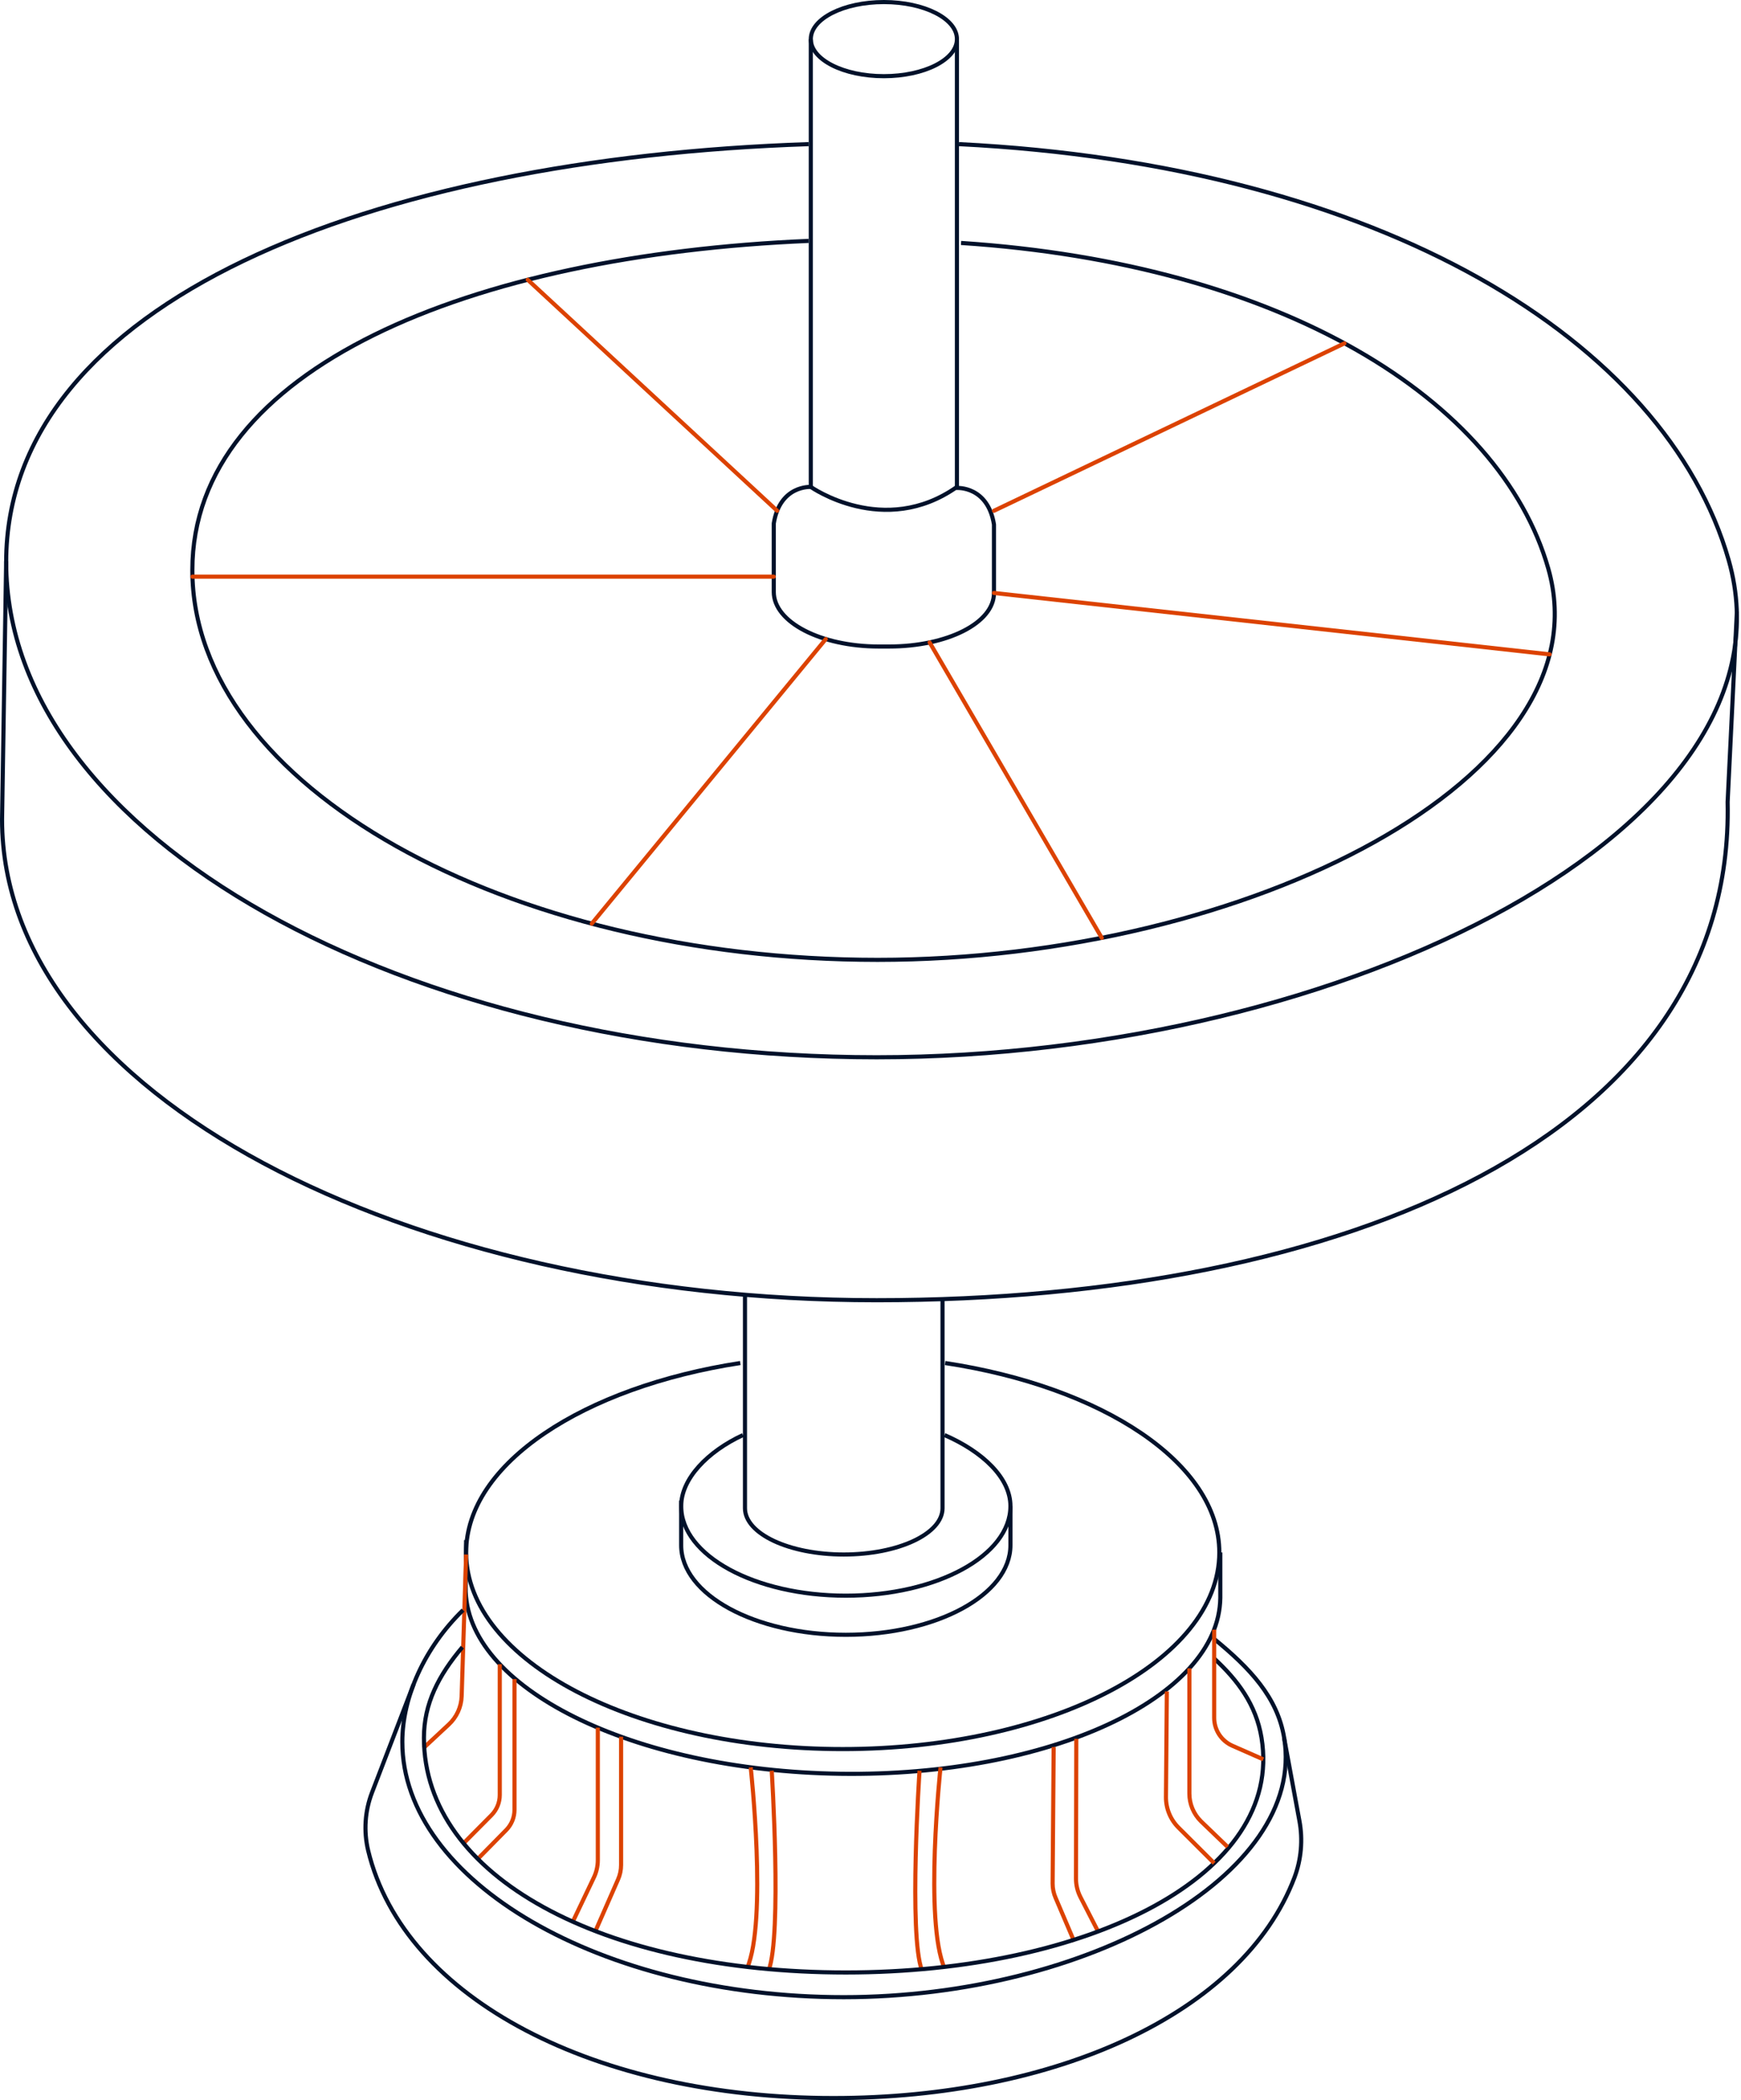 <?xml version="1.0" encoding="UTF-8"?> <svg xmlns="http://www.w3.org/2000/svg" width="846" height="1020" viewBox="0 0 846 1020" fill="none"> <path d="M466 70C671.11 80.25 809.53 165.59 840 272C876.79 400.5 654.37 513.5 426 513.5C197.63 513.5 3 406.65 3 273C3 146.45 180.58 77.06 393 70" stroke="#00112A" stroke-width="2" stroke-miterlimit="10"></path> <path d="M467 118C623 128.23 728.84 194 752.34 276.1C781.34 377.24 606.23 466.19 426.47 466.19C246.71 466.19 93.47 382.09 93.47 276.88C93.47 178.68 228.98 123.88 392.96 117" stroke="#00112A" stroke-width="2" stroke-miterlimit="10"></path> <path d="M3 272.5L1 398C1 531.65 197.63 631.5 426 631.5C654.37 631.5 843 551 839.5 389.5L844 297" stroke="#00112A" stroke-width="2" stroke-miterlimit="10"></path> <path d="M429.5 37C449.106 37 465 28.941 465 19C465 9.059 449.106 1 429.5 1C409.894 1 394 9.059 394 19C394 28.941 409.894 37 429.5 37Z" stroke="#00112A" stroke-width="2" stroke-miterlimit="10"></path> <path d="M394 19.5V236.5C394 236.5 379 235.5 376 254.24V287.5C376 302.14 398.83 314 427 314H432C460.17 314 483 302.64 483 288V254.74C480 235.98 465 237 465 237V20" stroke="#00112A" stroke-width="2" stroke-linecap="round" stroke-linejoin="round"></path> <path d="M362 629.16V732.5C362 744.93 383.49 755 410 755C436.51 755 458 744.93 458 732.5V630.96" stroke="#00112A" stroke-width="2" stroke-miterlimit="10"></path> <path d="M459 697C477.39 705 491 717.72 491 731.5C491 755.5 455.18 775 411 775C366.82 775 331 755.52 331 731.5C331 718.24 343.79 704.98 361 697" stroke="#00112A" stroke-width="2" stroke-miterlimit="10"></path> <path d="M331 728.77V750.5C331 774.5 366.82 794 411 794C455.18 794 491 774.52 491 750.5V731.5" stroke="#00112A" stroke-width="2" stroke-miterlimit="10"></path> <path d="M459.27 662C535.5 673.55 592.5 710.5 592.5 754C592.5 806.74 510.57 849.5 409.5 849.5C308.43 849.5 226.5 806.74 226.5 754C226.5 710.64 283.87 673.65 359.73 662" stroke="#00112A" stroke-width="2" stroke-miterlimit="10"></path> <path d="M226.5 748L226.27 770.87C225.58 819.48 307.11 860.06 408.37 861.5C509.63 862.94 592.28 824.71 592.98 776.1V754" stroke="#00112A" stroke-width="2" stroke-miterlimit="10"></path> <path d="M226.5 755L224.327 823.88C224.236 826.455 223.638 828.987 222.567 831.331C221.497 833.675 219.974 835.785 218.087 837.54L205.777 849" stroke="#DC4200" stroke-width="2" stroke-miterlimit="10"></path> <path d="M242.85 808.27V871.81C242.849 875.459 241.412 878.962 238.85 881.56L225.5 895" stroke="#DC4200" stroke-width="2" stroke-miterlimit="10"></path> <path d="M250 815.5V879.04C249.99 882.69 248.555 886.193 246 888.8L232.5 902.5" stroke="#DC4200" stroke-width="2" stroke-miterlimit="10"></path> <path d="M290.5 839.07V903.37C290.506 906.499 289.766 909.585 288.34 912.37L278.5 933" stroke="#DC4200" stroke-width="2" stroke-miterlimit="10"></path> <path d="M301.8 843.5V905.83C301.798 908.241 301.294 910.625 300.32 912.83L289.5 937.5" stroke="#DC4200" stroke-width="2" stroke-miterlimit="10"></path> <path d="M523 844.5L522.85 912.37C522.844 915.499 523.584 918.585 525.01 921.37L533.8 938.5" stroke="#DC4200" stroke-width="2" stroke-miterlimit="10"></path> <path d="M512 848.5L511.5 914.84C511.498 917.251 512.002 919.636 512.98 921.84L522 943" stroke="#DC4200" stroke-width="2" stroke-miterlimit="10"></path> <path d="M364.79 858.37C364.79 858.37 373 933.17 363 956" stroke="#DC4200" stroke-width="2" stroke-miterlimit="10"></path> <path d="M375 860C375 860 380.04 939.8 373.5 957" stroke="#DC4200" stroke-width="2" stroke-miterlimit="10"></path> <path d="M457.03 858.37C457.03 858.37 449 933.17 459 956" stroke="#DC4200" stroke-width="2" stroke-miterlimit="10"></path> <path d="M446.83 860C446.83 860 441.46 939.8 448 957" stroke="#DC4200" stroke-width="2" stroke-miterlimit="10"></path> <path d="M377.64 248.07L256.44 135.88" stroke="#DC4200" stroke-width="2" stroke-linecap="round" stroke-linejoin="round"></path> <path d="M376 280.07H93.51" stroke="#DC4200" stroke-width="2" stroke-linecap="round" stroke-linejoin="round"></path> <path d="M483 248.07L653.31 166.75" stroke="#DC4200" stroke-width="2" stroke-linecap="round" stroke-linejoin="round"></path> <path d="M483 288L753.01 317.81" stroke="#DC4200" stroke-width="2" stroke-linecap="round" stroke-linejoin="round"></path> <path d="M401.27 310.38L287.55 448.61" stroke="#DC4200" stroke-width="2" stroke-linecap="round" stroke-linejoin="round"></path> <path d="M535.37 455.5L451.73 312.02" stroke="#DC4200" stroke-width="2" stroke-linecap="round" stroke-linejoin="round"></path> <path d="M590 796C607.36 810.21 620.74 824.32 624 844C635 910.75 527.91 970 410 970C292.09 970 195.5 913.65 195.5 846C195.5 824.28 206.25 800.26 225 782" stroke="#00112A" stroke-width="2" stroke-miterlimit="10"></path> <path d="M590 805.5C601.45 816.06 610.33 827.86 613 844C624 910.75 528.91 958 411 958C293.09 958 206 911.65 206 844C206 827.51 213.06 813.73 224.67 800" stroke="#00112A" stroke-width="2" stroke-miterlimit="10"></path> <path d="M590 791.5L590 834.3C589.998 837.185 590.837 840.007 592.414 842.423C593.991 844.838 596.238 846.742 598.88 847.9L613.88 854.5" stroke="#DC4200" stroke-width="2" stroke-miterlimit="10"></path> <path d="M577.95 810.29V871.09C577.948 873.603 578.447 876.091 579.417 878.408C580.387 880.726 581.809 882.828 583.6 884.59L596.5 897" stroke="#DC4200" stroke-width="2" stroke-miterlimit="10"></path> <path d="M590 904.93L572.67 887.65C570.717 885.7 569.172 883.381 568.125 880.828C567.078 878.275 566.549 875.539 566.57 872.78L567 821.5" stroke="#DC4200" stroke-width="2" stroke-miterlimit="10"></path> <path d="M394 236.5C394 236.5 429.5 261.5 465 236.5" stroke="#00112A" stroke-width="2" stroke-linecap="round" stroke-linejoin="round"></path> <path d="M200.98 818.04L180.78 870.58C177.315 879.559 176.656 889.378 178.89 898.74C196.4 971.44 290.41 1019 405 1019C512.56 1019 603.87 978 629 911.91C632.319 903.091 633.153 893.53 631.41 884.27L623.97 844" stroke="#00112A" stroke-width="2" stroke-miterlimit="10"></path> </svg> 